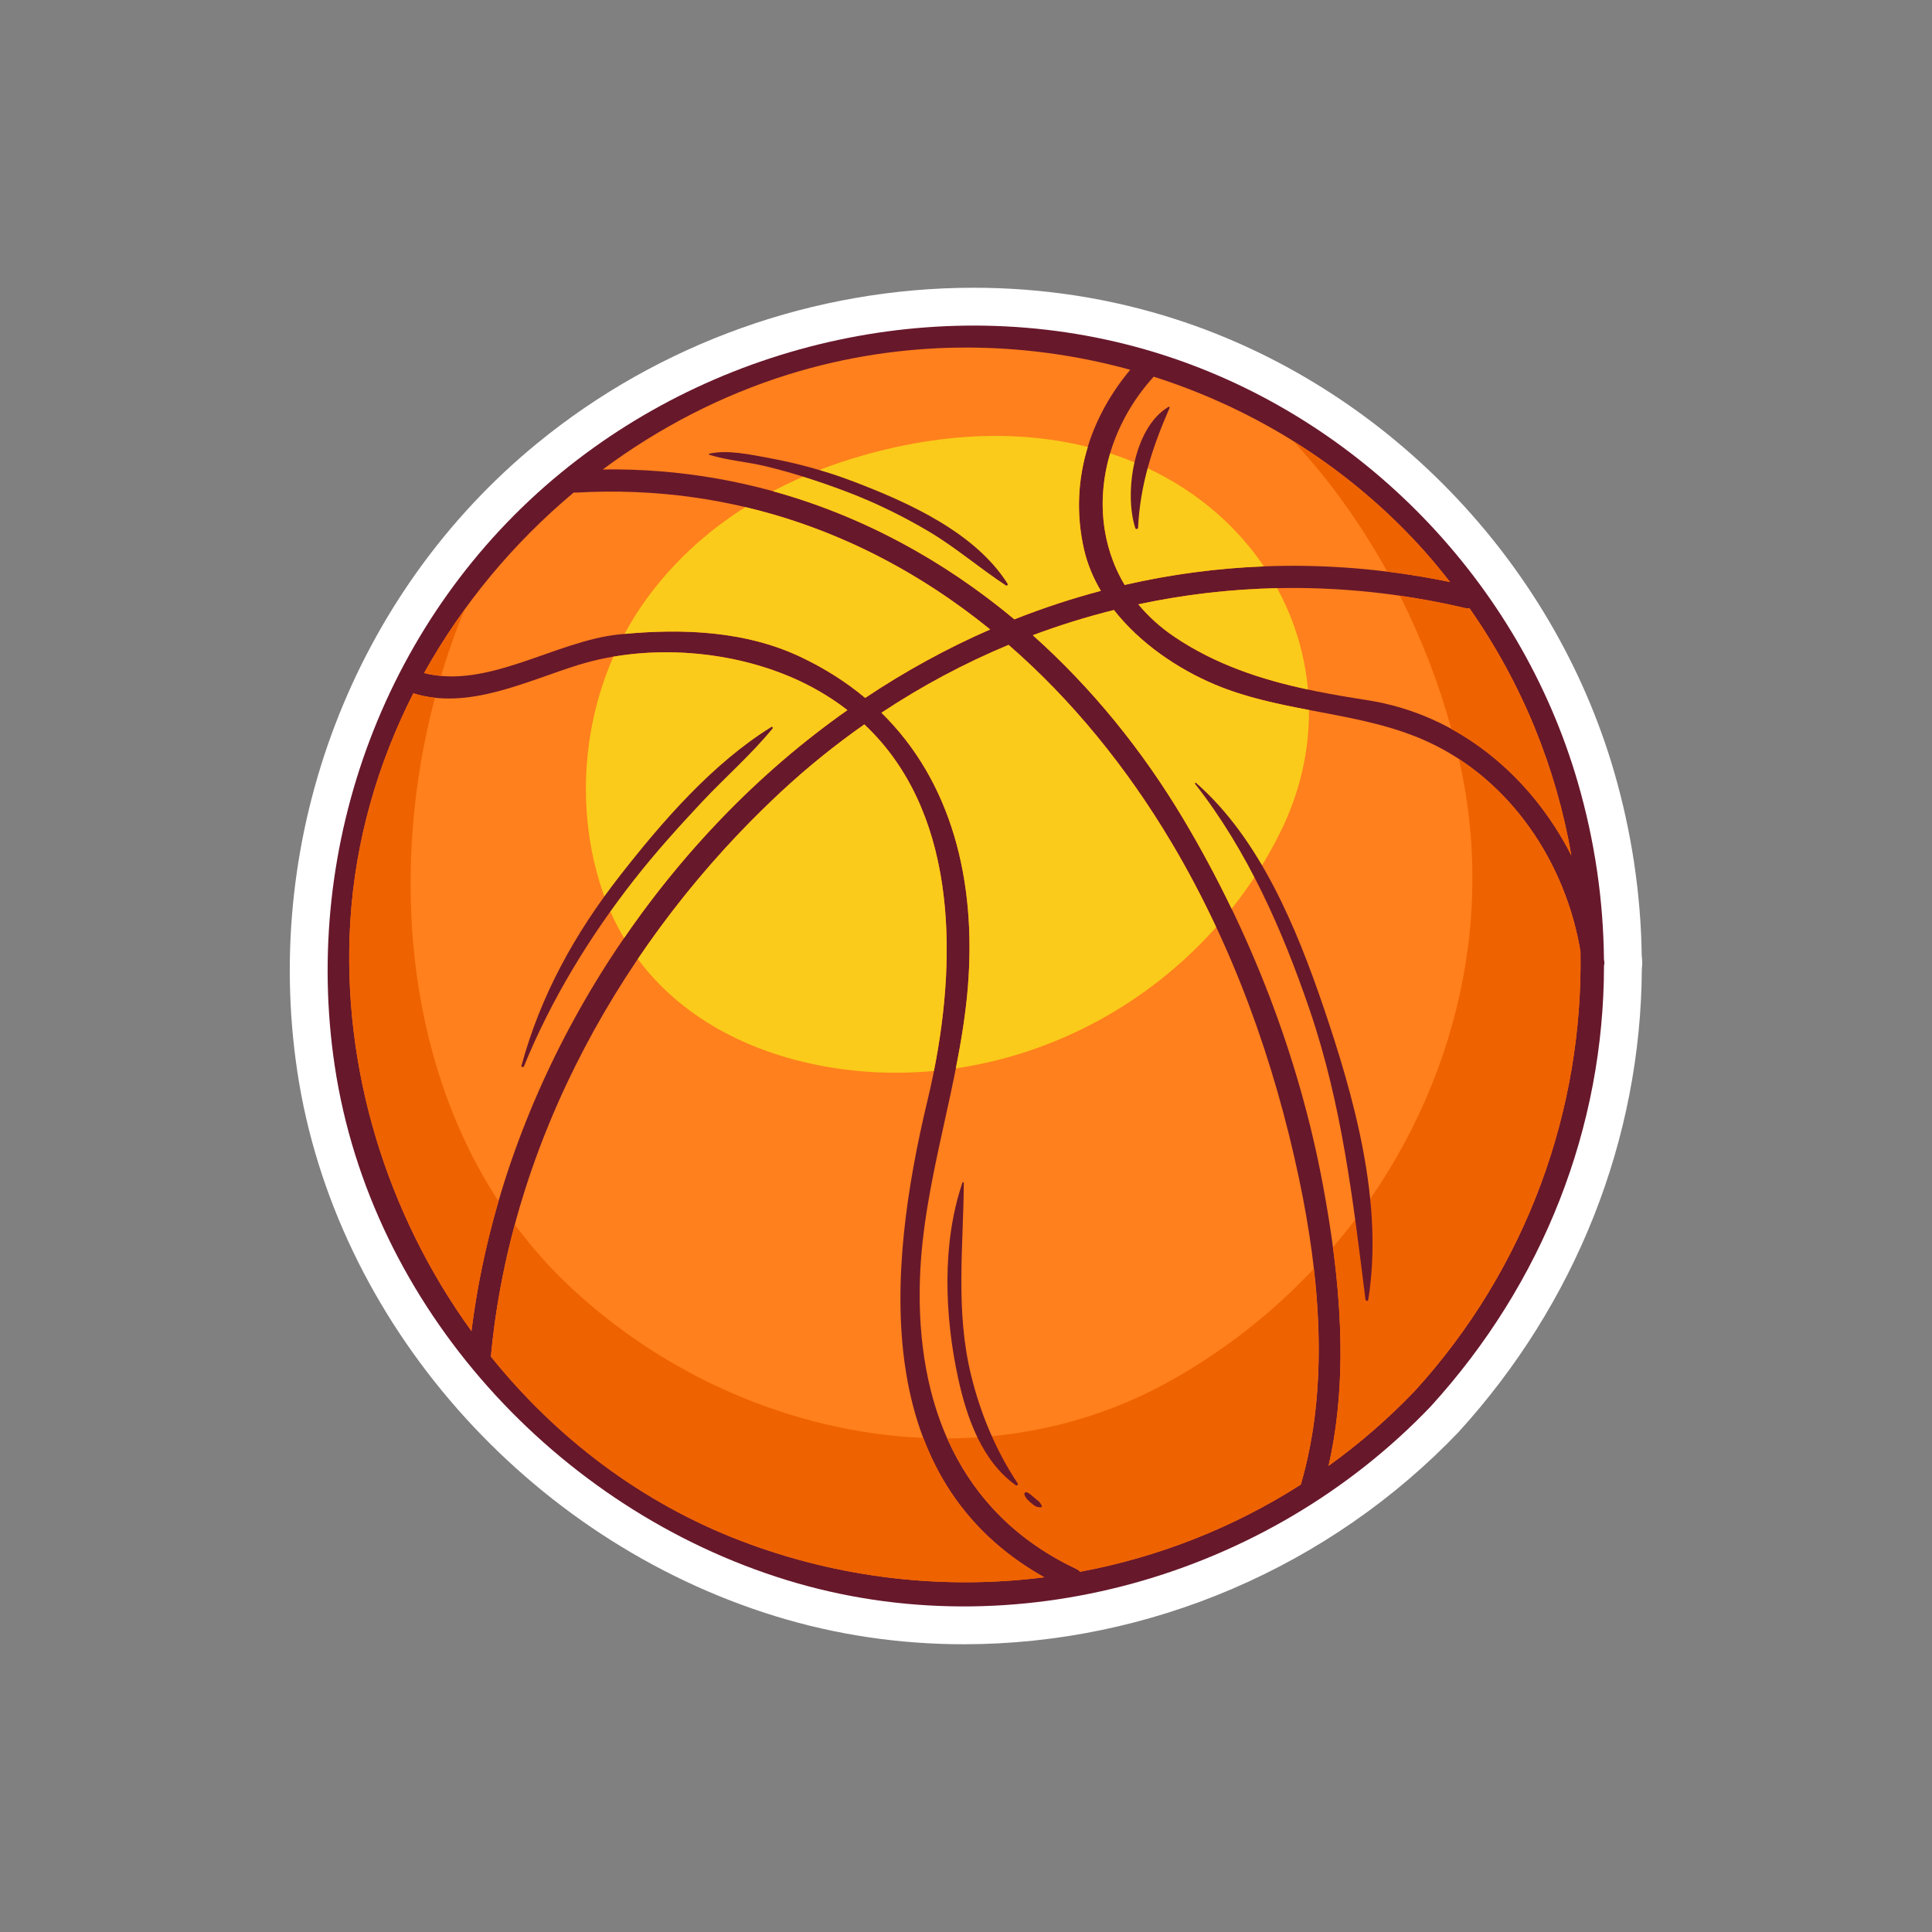 <svg id="Layer_1" height="512" viewBox="0 0 1000 1000" width="512" xmlns="http://www.w3.org/2000/svg"><rect x="0" y="0" width="1000" height="1000" fill="#808080" stroke="none"/><g><path d="m849.766 494.942c-.436-32.205-5.252-64.344-14.322-95.559-31.835-109.573-118.798-199.304-226.948-234.167-33.51-10.803-68.676-16.279-104.52-16.279-82.27 0-162.5 28.594-225.922 80.52-95.011 77.791-142.582 202.425-124.15 325.26 19.365 129.051 118.88 242.33 247.634 281.879 31.25 9.602 63.977 14.469 97.271 14.469h.014c96.094 0 189.331-39.905 256.106-109.816 60.756-66.623 94.408-151.668 94.875-239.662.275-2.137.271-4.299-.01-6.445z" fill="#fff"/><g><path d="m830.199 496.476c-.297-30.438-4.719-61.203-13.559-91.629-30.105-103.617-111.77-187.987-214.154-220.994-106.594-34.363-226.051-9.637-312.026 60.755-90.488 74.089-134.439 192.261-117.191 307.204 18.713 124.706 114.859 229.462 234.019 266.066 117.602 36.127 248.969-1.678 333.174-89.826 58.428-64.068 89.736-144.795 89.764-228.212.184-.647.254-1.376.145-2.212-.049-.388-.119-.77-.172-1.152z" fill="#68182b"/><g fill="#ff801d"><path d="m760.576 314.807c27.414 39.122 44.938 82.862 52.764 127.989-20.922-41.11-58.406-73.108-105.898-80.439-35.189-5.433-69.367-12.462-99.455-32.668-7.408-4.975-13.643-10.678-18.785-16.888 54.697-11.702 112.133-11.46 169.023 1.915.847.199 1.63.212 2.351.091z"/><path d="m737.406 285.417c4.604 5.162 8.932 10.469 13.137 15.839-57.287-11.873-114.221-10.964-168.426 1.511-19.889-33.271-13.008-76.971 15.027-107.791 53.282 16.936 102.17 47.748 140.262 90.441z"/><path d="m408.203 193.778c58.254-18.097 119.721-18.088 176.805-2.379-21.781 26.013-31.674 59.072-23.908 92.996 1.74 7.605 4.77 14.746 8.701 21.43-15.17 4.012-30.105 8.941-44.756 14.752-59.151-49.305-132.198-78.73-213.038-77.594 29.01-21.572 61.528-38.433 96.196-49.205z"/><path d="m297.007 254.88c.432.072.891.104 1.391.076 82.457-4.628 155.016 22.923 214.122 70.846-22.35 9.751-43.981 21.597-64.704 35.431-9.736-8.132-20.895-15.296-33.6-21.281-29.092-13.718-62.246-14.729-93.66-11.595-32.676 3.256-68.1 28.541-101.041 20.014 19.752-35.539 46.238-67.349 77.492-93.491z"/><path d="m181.334 476.638c2.564-41.487 14.115-81.406 32.611-117.789 28.521 8.954 58.792-6.484 85.687-14.756 36.412-11.193 80.266-7.641 114.506 8.5 9.137 4.305 17.229 9.35 24.477 14.959-11.584 8.171-22.887 16.945-33.83 26.371-85.699 73.814-146.686 182.291-160.762 295.043-43.966-60.737-67.373-136.494-62.689-212.328z"/><path d="m383.812 797.653c-51.768-19.734-95.922-53.442-129.725-95.496 10.268-111.624 68.74-216.574 150.088-292.255 13.723-12.772 28.172-24.407 43.199-34.953 50.586 47.446 48.535 128.542 32.709 194.572-21.375 89.183-29.621 196.335 60.401 246.876-51.942 6.581-105.748.666-156.672-18.744z"/><path d="m673.291 768.421c-35.059 22.405-73.896 37.61-114.256 45.117-.469-.576-1.115-1.084-1.965-1.484-60.768-28.657-82.975-85.643-80.922-149.852 1.654-51.656 20.762-100.434 24.854-151.793 4.355-54.652-8.454-105.846-44.776-141.496 20.947-13.878 42.971-25.629 65.805-35.133 32.762 28.486 61.123 63.332 84.395 102.432 31.793 53.428 53.135 113.08 65.938 173.768 10.769 51.044 15.806 107.679.927 158.441z"/><path d="m732.322 719.912c-13.826 14.472-28.793 27.415-44.654 38.808 10.811-47.479 5.893-97.975-2.918-145.326-12.361-66.449-37.461-131.03-71.984-189.046-21.521-36.163-47.896-68.513-78.186-95.55 13.748-5.168 27.768-9.508 41.99-13.061 13.484 17.242 33.08 30.492 52.217 38.561 35.555 14.984 75.459 13.681 110.145 29.592 43.049 19.752 71.563 62.832 79.115 108.688 1.433 81.544-27.582 163.575-85.725 227.334z"/></g><path d="m755.111 392.857c.406 1.804.828 3.611 1.205 5.415 18.742 89.727-9.082 180.244-66.383 247.354 5.023 37.598 6.123 76.252-2.266 113.094 15.861-11.393 30.828-24.336 44.654-38.808 58.143-63.759 87.158-145.79 85.725-227.335-6.56-39.833-28.954-77.548-62.935-99.72z" fill="#ef6200"/><path d="m603.83 715.788c-35.666 19.523-74.521 28.554-113.456 28.742 12.604 28.49 34.04 52.124 66.696 67.523.85.4 1.496.908 1.965 1.484 40.359-7.507 79.197-22.712 114.256-45.117 10.455-35.674 11.057-74.242 6.764-111.732-21.938 23.333-47.6 43.431-76.225 59.1z" fill="#ef6200"/><path d="m258.039 621.78c-48.933-74.952-55.878-173.925-32.914-260.625-3.748-.408-7.479-1.146-11.18-2.307-18.496 36.383-30.047 76.302-32.611 117.789-4.684 75.834 18.723 151.592 62.689 212.328 2.828-22.652 7.58-45.125 14.016-67.185z" fill="#ef6200"/><path d="m813.34 442.796c-7.826-45.127-25.35-88.867-52.764-127.989-.721.121-1.504.108-2.352-.091-11.193-2.631-22.41-4.734-33.621-6.358 11.277 22.356 20.225 45.665 26.619 68.971 26.776 14.692 48.153 38.024 62.118 65.467z" fill="#ef6200"/><path d="m737.406 285.417c-19.967-22.379-42.922-41.457-67.9-57.018 18.793 20.193 35.074 43.129 48.537 67.482 10.811 1.34 21.648 3.125 32.5 5.374-4.205-5.369-8.533-10.676-13.137-15.838z" fill="#ef6200"/><path d="m540.484 816.397c-32.031-17.984-51.579-43.156-62.561-72.119-67.727-2.941-134.697-32.25-184.516-79.814-9.98-9.529-18.904-19.792-26.928-30.613-6.039 22.353-10.266 45.181-12.393 68.307 33.803 42.054 77.957 75.762 129.725 95.496 50.925 19.409 104.731 25.324 156.673 18.743z" fill="#ef6200"/><path d="m228.328 349.8c2.686-8.994 5.662-17.854 8.984-26.498 1.033-2.68 2.182-5.307 3.336-7.924-7.674 10.586-14.785 21.573-21.132 32.992 2.916.756 5.859 1.164 8.812 1.43z" fill="#ef6200"/><path d="m446.914 235.645c-16.42 4.65-32.156 10.825-46.885 18.597 46.064 12.714 88.23 35.672 125.016 66.336 14.65-5.811 29.586-10.74 44.756-14.752-3.932-6.684-6.961-13.824-8.701-21.43-4.18-18.26-3.203-36.262 1.951-53.055-33.178-8.329-72.399-8.086-116.137 4.304z" fill="#facb1a"/><path d="m576.57 315.737c-14.223 3.553-28.242 7.893-41.99 13.061 30.289 27.037 56.664 59.387 78.186 95.55 8.889 14.94 17.141 30.321 24.727 46.053 9.645-12.143 18.141-25.409 25.211-39.702 10.26-20.732 14.994-42.258 14.805-63.215-16.539-3.144-33.053-6.584-48.721-13.186-19.138-8.069-38.733-21.319-52.218-38.561z" fill="#facb1a"/><path d="m589.201 312.801c5.143 6.21 11.377 11.913 18.785 16.888 21.311 14.311 44.68 22 68.998 27.209-1.637-18.431-7.096-36.223-15.945-52.457-24.277.521-48.312 3.328-71.838 8.36z" fill="#facb1a"/><path d="m582.117 302.767c23.566-5.424 47.65-8.656 72.053-9.605-17.705-26.193-44.902-47.218-79.561-58.497-6.818 23.022-4.777 47.549 7.508 68.102z" fill="#facb1a"/><path d="m425.058 551.64c19.42 3.684 39.039 4.467 58.346 2.672 12.502-62.891 10.734-135.496-36.029-179.362-15.027 10.546-29.477 22.181-43.199 34.953-27.66 25.729-52.662 54.85-74.035 86.461 22.304 30.065 56.812 48.049 94.917 55.276z" fill="#facb1a"/><path d="m414.216 339.951c12.705 5.985 23.863 13.149 33.6 21.281 20.723-13.834 42.354-25.68 64.704-35.431-37.206-30.168-79.752-52.24-126.735-63.317-20.846 13.19-39.172 30.056-53.713 51.144-3.209 4.654-6.102 9.512-8.783 14.477 30.599-2.801 62.675-1.475 90.927 11.846z" fill="#facb1a"/><path d="m629.473 479.899c-6.988-14.928-14.627-29.539-23.047-43.688-23.271-39.1-51.633-73.945-84.395-102.432-22.834 9.504-44.858 21.255-65.805 35.133 36.322 35.65 49.131 86.844 44.776 141.496-1.145 14.355-3.479 28.504-6.258 42.571 51.254-7.518 99.473-33.431 134.729-73.08z" fill="#facb1a"/><path d="m404.785 393.923c10.943-9.426 22.246-18.2 33.83-26.371-7.248-5.609-15.34-10.654-24.477-14.959-28.805-13.577-64.402-18.205-96.66-12.682-17.1 39.014-18.992 84.806-4.473 124.615 2.742 7.52 6.145 14.486 10.006 21.03 23.387-34.077 50.971-65.103 81.774-91.633z" fill="#facb1a"/><path d="m399.865 377.076c.344-.418-.094-1.11-.609-.786-30.42 18.825-56.594 49.057-78.398 76.994-23.244 29.776-41 61.757-50.938 98.257-.23.854.971 1.129 1.283.36 14.053-34.504 34.104-67.325 57.051-96.58 10.994-14.019 22.918-27.259 35.1-40.247 11.968-12.759 25.421-24.466 36.511-37.998z" fill="#68182b"/><path d="m619.078 405.261c-.34-.297-.754.145-.486.486 27.123 34.549 45.244 75.762 59.328 117.088 16.688 48.963 22.453 98.783 28.846 149.774.094.729 1.271 1.065 1.416.188 8.125-50.02-7.244-104.851-23.271-151.893-13.804-40.497-32.823-86.824-65.833-115.643z" fill="#68182b"/><path d="m441.878 249.284c-14.355-5.481-29.232-9.557-44.346-12.309-9.537-1.74-20.717-4.25-30.346-2.182-.328.072-.293.54 0 .631 9.383 2.896 19.57 3.605 29.143 5.913 13.92 3.351 27.582 7.798 40.979 12.827 14.889 5.58 29.273 12.578 42.971 20.643 14.201 8.365 26.635 19.181 40.377 28.197.527.347 1.193-.337.861-.858-16.822-26.583-51.295-42.032-79.639-52.862z" fill="#68182b"/><path d="m502.6 711.673c-8.114-33.389-3.965-65.756-3.737-99.508.004-.4-.549-.449-.672-.09-10.807 31.463-9.256 69.277-2.232 101.428 4.449 20.378 12.282 42.756 29.84 55.268.576.414 1.34-.387.959-.957-11.311-16.983-19.358-36.379-24.158-56.141z" fill="#68182b"/><path d="m536.633 776.264c-1.668-1.224-3.121-2.981-5.039-3.823-.717-.314-1.578.193-1.359 1.044.467 1.821 1.936 3.121 3.305 4.308 1.666 1.453 2.988 2.537 5.279 2.34.262-.023.551-.279.434-.567-.607-1.53-1.306-2.34-2.62-3.302z" fill="#68182b"/><path d="m589.063 273.103c1.105-22.518 7.443-41.618 16.299-61.973.148-.342-.17-.756-.543-.54-18.045 10.604-23.057 44.568-17.203 62.711.257.8 1.405.638 1.447-.198z" fill="#68182b"/></g></g></svg>
